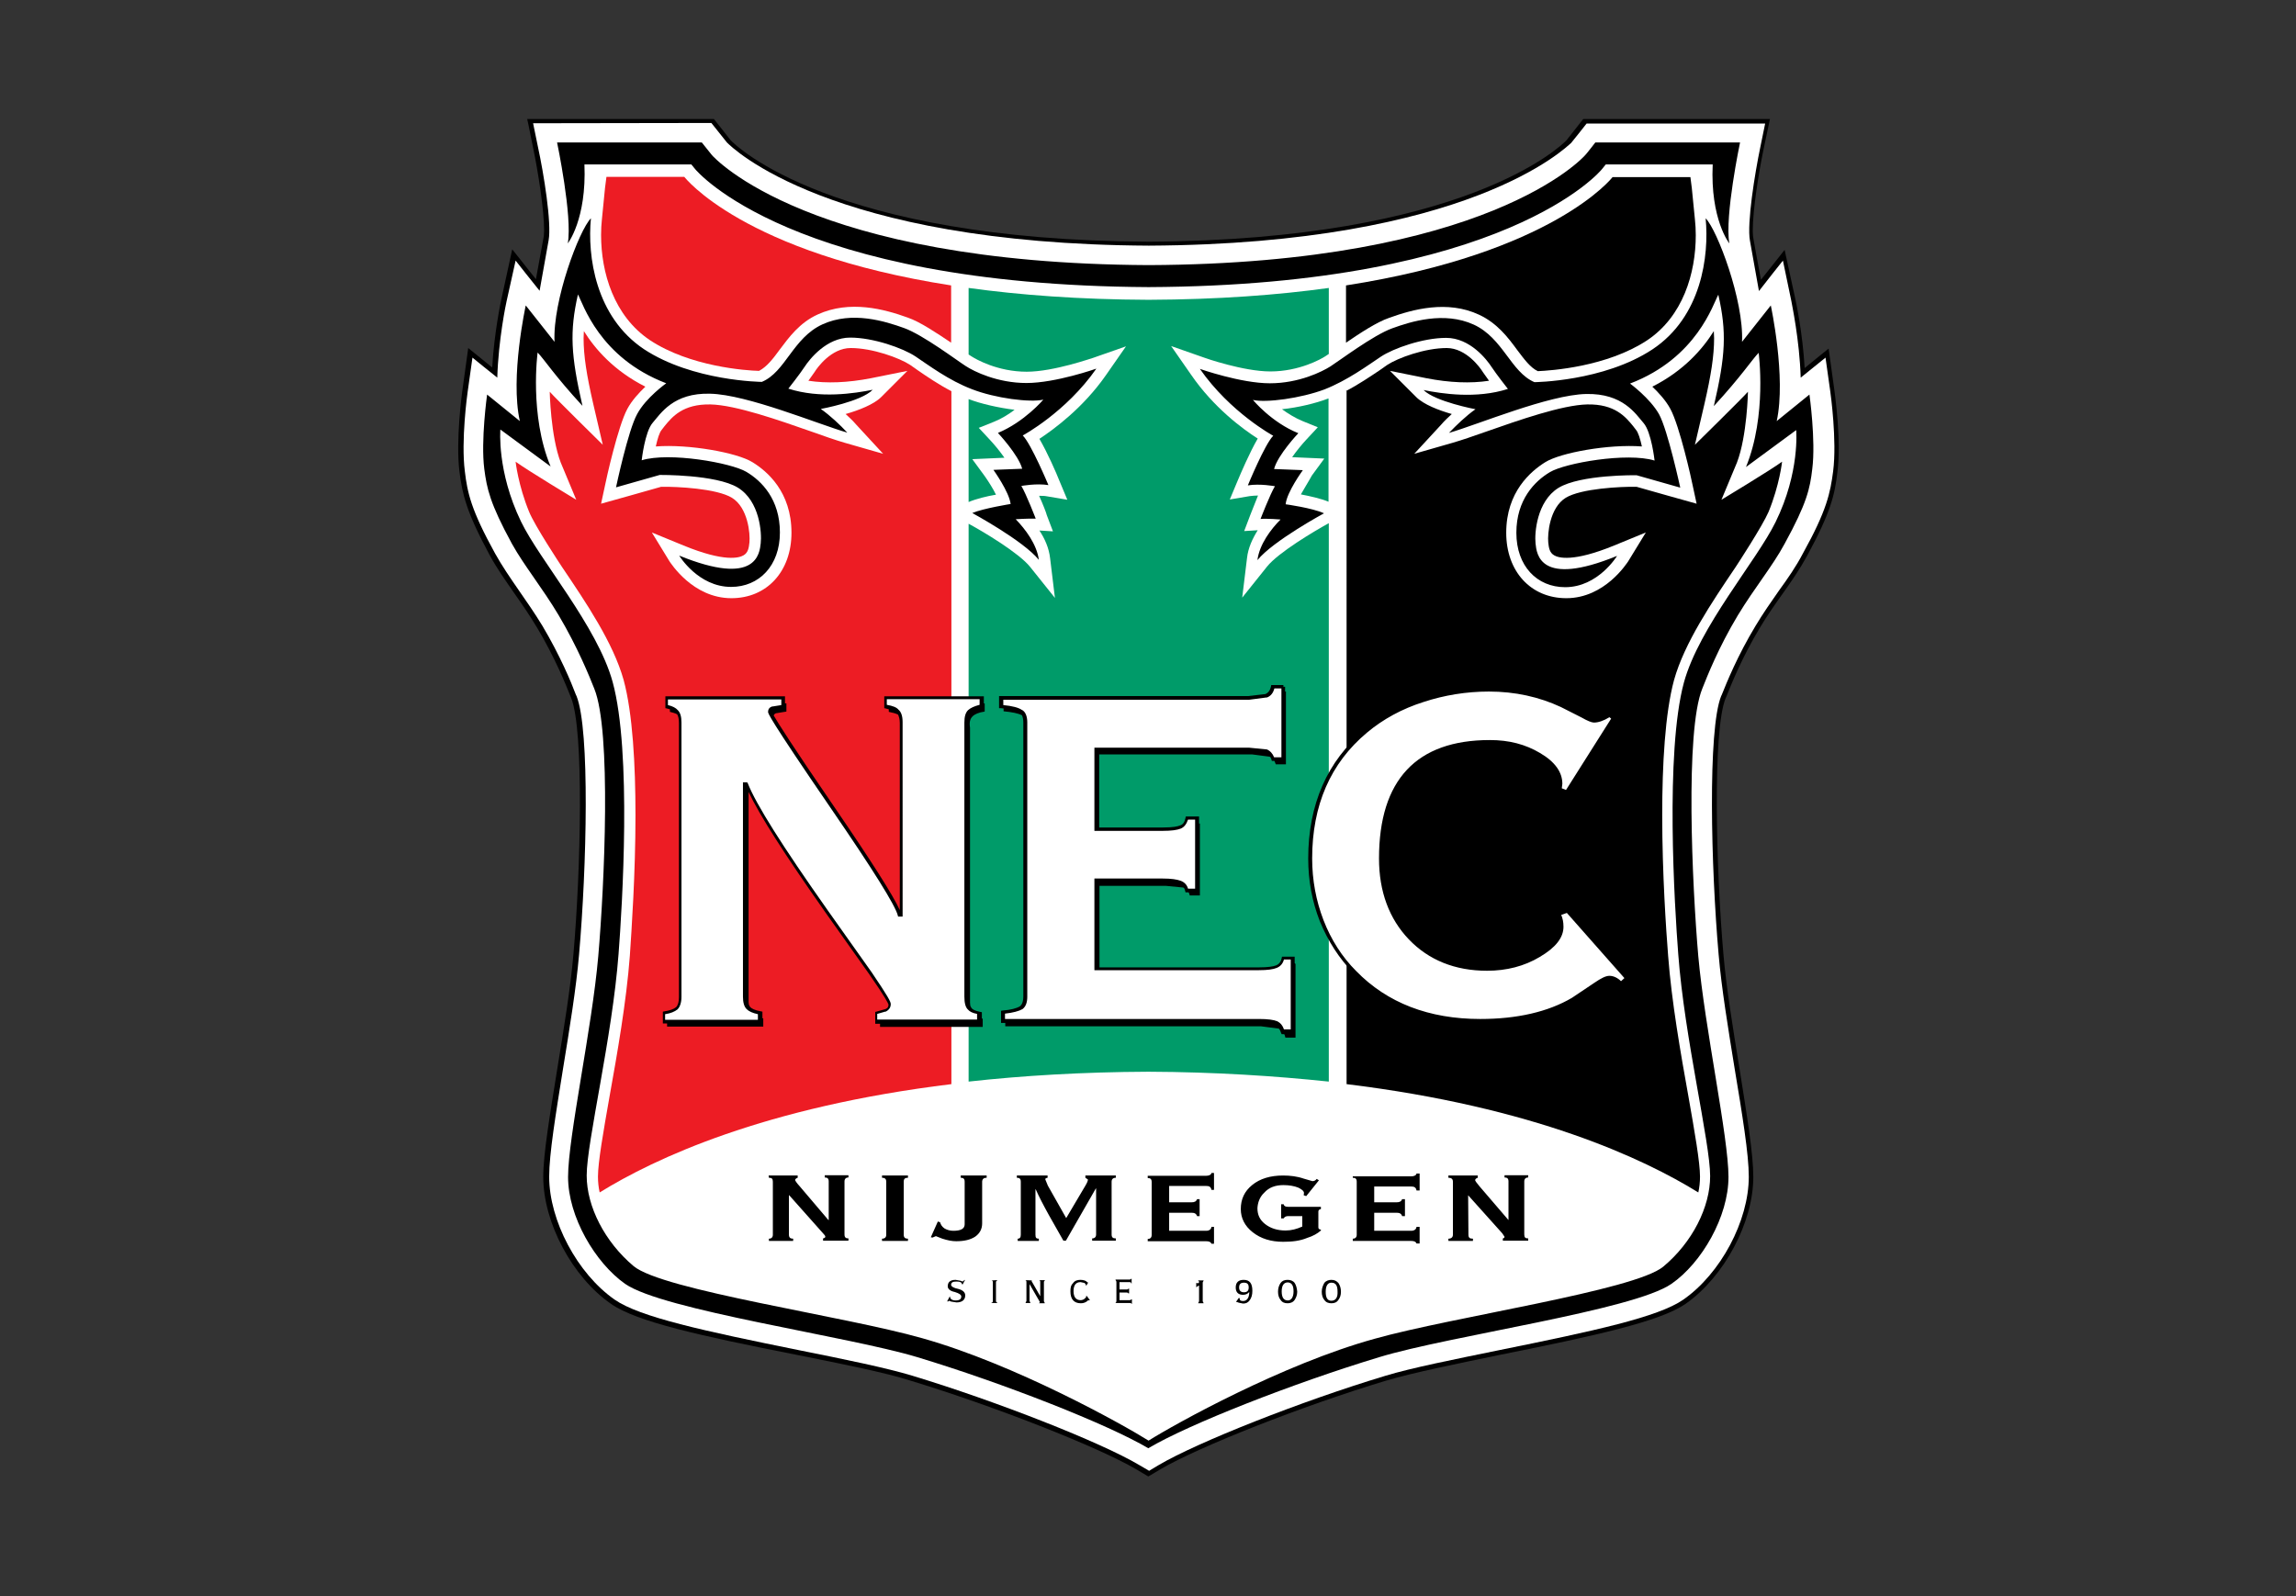<?xml version="1.0" encoding="utf-8"?>
<!-- Generator: Adobe Illustrator 25.4.1, SVG Export Plug-In . SVG Version: 6.00 Build 0)  -->
<svg version="1.0" id="katman_1" xmlns="http://www.w3.org/2000/svg" xmlns:xlink="http://www.w3.org/1999/xlink" x="0px" y="0px"
	 viewBox="0 0 814 566" style="enable-background:new 0 0 814 566;" xml:space="preserve">
<rect x="0" y="0" width="814" height="566" fill="#333333" stroke="none"/>
<style type="text/css">
	.st0{fill-rule:evenodd;clip-rule:evenodd;}
	.st1{fill-rule:evenodd;clip-rule:evenodd;fill:#FFFFFF;}
	.st2{fill-rule:evenodd;clip-rule:evenodd;fill:#ED1C24;}
	.st3{fill-rule:evenodd;clip-rule:evenodd;fill:#009B69;}
</style>
<g>
	<path class="st0" d="M187.3,44l1.7,8.4c1.8,8.6,3.9,22,3.9,29.2c0,1.3-0.1,2.4-0.3,3.2c0,0-1.6,8.9-2.6,14.2
		c-2.5-3.2-8.4-10.6-8.4-10.6l-3.9,17.9c-0.1,0.5-2.5,11.6-3.2,24c-2.6-2.1-8.5-6.9-8.5-6.9l-2.1,15.2c-0.1,0.7-2.4,17.6-1,28.7
		c1,7.8,2.3,14,10.8,29.7c2.5,4.6,5.5,8.8,8.6,13.3c2.7,3.8,5.5,7.9,8.2,12.4c6.2,10.4,10,19.8,11.8,24.3l0.2,0.5
		c4.6,11.5,3.4,61,0.8,90.8c-1,11.8-3.4,26.4-5.7,40.5c-2.6,16.3-5,30.3-5,38.5c0,16.2,10.3,35.5,24,45c9.1,6.4,32,11.4,65.9,18.1
		c16,3.2,31.1,6.2,40.2,9.1c29.9,9.1,66.5,23.5,80,31.4l4.4,2.6l0.9-0.5l3.5-2.1c13.5-7.9,50.1-22.4,80-31.4
		c9.1-2.7,24.2-5.8,40.2-9.1c33.9-6.8,56.8-11.8,65.9-18.1c13.7-9.6,24-28.9,24-45c0-8.1-2.3-22.1-4.9-38.4
		c-2.3-14.2-4.7-28.8-5.7-40.6c-2.6-29.8-3.9-79.3,0.8-90.8l0.2-0.4c1.8-4.5,5.5-13.8,11.8-24.3c2.6-4.4,5.5-8.5,8.2-12.3
		c3.2-4.5,6.1-8.7,8.6-13.3c8.5-15.6,9.9-21.9,10.8-29.7c1.5-11.1-0.9-27.9-1-28.7l-2.1-15.2c0,0-6,4.8-8.5,6.9
		c-0.7-12.5-3.1-23.5-3.2-24l-3.9-17.9c0,0-5.9,7.5-8.4,10.6c-0.9-4.7-2.6-14.2-2.6-14.2c-0.2-0.9-0.3-2-0.3-3.2
		c0-7.3,2.1-20.6,3.9-29.2l2.2-10.4h-66.2c0,0-5.8,7.4-5.9,7.5c-1.8,1.9-35.8,35.4-148.1,36c-112.5-0.5-146.5-34.1-148.3-36
		c-0.1-0.2-5.9-7.5-5.9-7.5h-66.2L187.3,44L187.3,44z"/>
	<path class="st1" d="M407.3,87.1C407.2,87.1,407.2,87.1,407.3,87.1c-113.7-0.6-148-35-149.6-36.6c-0.3-0.4-5.5-6.9-5.5-6.9
		L189,43.7l1.7,8.3c2.1,9.6,4.9,27.1,3.8,33.2l-3.2,17.9c-1.9-2.3-8.5-10.7-8.5-10.7l-3.2,14.4c-0.2,0.8-2.9,13.7-3.3,27.1
		c-1.3-1-8.8-7.1-8.8-7.1l-1.7,12.1c-0.1,0.7-2.4,17.3-1,28.2c0.9,7.6,2.2,13.7,10.7,29.1c2.5,4.5,5.4,8.7,8.5,13.2
		c2.7,3.9,5.5,7.9,8.3,12.5c6.3,10.6,10.2,20,11.9,24.5l0.2,0.4c4.8,12,3.6,60.8,0.9,91.6c-1,11.8-3.4,26.5-5.7,40.6
		c-2.6,16.2-4.9,30.2-4.9,38.2c0,15.6,10,34.4,23.2,43.6c8.9,6.2,31.6,11.1,65.2,17.9c16,3.2,31.2,6.3,40.4,9.1
		c30,9.1,66.8,23.6,80.3,31.6l3.6,2.1l3.5-2.1c13.6-8,50.4-22.6,80.3-31.6c9.2-2.8,24.3-5.8,40.4-9.1c33.6-6.8,56.3-11.7,65.2-17.9
		c13.2-9.2,23.2-27.9,23.2-43.6c0-7.9-2.3-22-5-38.2c-2.3-14.2-4.7-28.8-5.7-40.6c-2.7-30.8-3.9-79.6,0.9-91.6l0.2-0.4
		c1.8-4.5,5.6-13.9,12-24.5c2.7-4.5,5.5-8.5,8.3-12.5c3.2-4.4,6.1-8.6,8.5-13.2c8.5-15.3,9.7-21.5,10.7-29.1
		c1.4-10.9-0.9-27.5-1-28.2l-1.7-12.1c0,0-7.6,6.1-8.8,7.1c-0.4-13.4-3.2-26.3-3.3-27.1l-3-14.4c0,0-6.7,8.4-8.5,10.8l-3.2-17.9
		c-1.1-6.1,1.7-23.6,3.7-33.2l1.7-8.3h-63.3c0,0-5.1,6.5-5.5,6.9C555.2,52.2,520.9,86.5,407.3,87.1L407.3,87.1z"/>
	<path class="st0" d="M407.2,94c-120.4-0.6-154.1-38.2-154.8-39c-0.2-0.2-3.6-4.5-3.6-4.5h-51.3c0,0,5.5,26.2,3.8,35.8
		c0,0,6.7-8.5,5.9-28h37.9l1.3,1.6c0.3,0.4,34,41.2,160.8,41.9C534,101.2,567.7,60.4,568,59.9l1.3-1.6h37.9c-0.9,19.5,5.9,28,5.9,28
		c-1.7-9.7,3.8-35.8,3.8-35.8h-51.3c0,0-3.4,4.4-3.6,4.5C561.3,55.8,527.5,93.5,407.2,94L407.2,94z"/>
	<path class="st0" d="M407.2,510.8c-9.4-5.9-47.5-27.1-80.2-36.3c-27.7-7.9-92.2-17-102.4-25.6c-10.2-8.6-16.6-21.1-16.6-32.1
		c0-11.9,9.1-49.1,11.3-78.6c1.3-16.8,4.7-71.6-2.1-96.4c-5.4-19.7-25.9-43.2-32.5-56.9c-8.6-17.8-7.3-32.6-7.3-32.6l17.8,13.1
		c-7.6-18.2-4.6-40.4-4.6-40.4c2.2,2.2,6.1,8.3,15.9,18.9c-4.1-17.9-4.6-26.3-1.6-39.5c1.8,3.2,7.5,22.4,31.3,31.5
		c0,0-7.2,5.1-10.3,10.9c-3.2,5.7-7.5,26-7.5,26l15.5-4.4c0,0,20-0.2,27.7,4.5c7.8,4.8,8.5,16.1,8.1,19.7
		c-0.4,3.6-1.4,15.6-28.9,4.4c0,0,6.7,11.1,18.4,11.1c9.9,0,17.3-7.5,17.3-19.3c0-11.8-6.5-18.3-11.9-21.5
		c-5.4-3.2-27.3-7.1-37.1-4.1c0,0,1.1-10.1,3.9-13.3c2.8-3.2,7.3-10.7,20.4-10.3c13.1,0.3,38,10.7,48.6,13.8c-2.6-2.8-6-6-9.4-8.4
		c0,0,14.3-2.6,18.4-6.8c-6.5,1.3-18.7,3.2-29.9-0.4c0,0,4.1-5.2,5.8-7.8c1.7-2.6,7.7-10.3,16.1-10.3c8.2,0,18.7,3.7,23.2,6.7
		c4.5,3,11.8,8.5,20,11.6c8.2,3.2,20.6,4.8,25.3,3.7c0,0-6.7,7.9-16.1,11.8c0,0,7.3,7.8,8.6,12.7l-10.2,0.4c0,0,5.6,7.8,6.1,12.1
		c0,0-9.5,1.5-13.6,3.2c0,0,18.1,9.8,23.6,16.6c-0.7-5.5-4.8-10.9-8.2-14.4c0,0,4.7-0.3,7.1-0.2c0,0-3.4-8.8-5.1-11.6
		c0,0,5.4-1,9.6-0.3c0,0-6.1-14.6-9.1-17.6c0,0,15.3-8.2,26.1-23.7c0,0-14.4,5.1-24.8,5.1c-10.3,0-18.6-4.1-21.5-6
		c-3-1.9-15.2-11.1-21.9-13.5c-6.7-2.4-18.4-6.1-28.9-1.3s-13.1,16.9-21.5,20.4c0,0-24.5-0.2-41.8-11.6
		c-17.2-11.5-20.1-33-18.8-46.4c-4.1,4.1-13.6,29.2-12.9,43.8l-10.2-12.9c0,0-5.6,25.4-2.1,41l-11.6-9.4c0,0-2.3,16.3-1,26.4
		c0.9,6.9,2,12.2,9.8,26.5c4.4,7.9,10.7,15.5,16.6,25.4c6.8,11.5,10.9,21.7,12.6,26c6.1,15,3.6,69.5,1.4,94.9s-10.7,64.1-10.7,78.2
		c0,14.1,9.6,30.4,20.2,37.9c13.5,9.4,78.7,18.5,103.6,26c30.4,9.2,67.6,23.8,81.9,32.3c14.3-8.5,51.5-23.1,81.9-32.3
		c24.9-7.6,90.1-16.6,103.6-26c10.7-7.4,20.2-23.8,20.2-37.9c0-14.1-8.4-52.8-10.7-78.2c-2.2-25.4-4.7-79.8,1.4-94.9
		c1.7-4.3,5.7-14.5,12.6-26c6-9.9,12.3-17.4,16.6-25.4c7.9-14.4,9-19.6,9.8-26.5c1.3-10.1-1-26.4-1-26.4l-11.6,9.4
		c3.4-15.6-2.1-41-2.1-41l-10.2,12.9c0.7-14.6-8.8-39.7-12.9-43.8c1.3,13.4-1.5,35-18.9,46.5c-17.3,11.4-41.8,11.6-41.8,11.6
		c-8.4-3.6-11.1-15.6-21.5-20.4c-10.5-4.8-22.3-1.1-28.9,1.3c-6.7,2.4-18.9,11.6-21.9,13.5c-3,1.9-11.2,6-21.5,6
		c-10.3,0-24.8-5.1-24.8-5.1c10.8,15.5,26,23.7,26,23.7c-3,3-9,17.6-9,17.6c4.3-0.7,9.6,0.3,9.6,0.3c-1.7,2.8-5.1,11.6-5.1,11.6
		c2.4-0.2,7.1,0.2,7.1,0.2c-3.4,3.4-7.5,8.8-8.2,14.4c5.5-6.8,23.6-16.6,23.6-16.6c-4.1-1.9-13.6-3.2-13.6-3.2
		c0.4-4.3,6.1-12.1,6.1-12.1l-10.2-0.4c1.3-5,8.6-12.7,8.6-12.7c-9.5-3.8-16.1-11.8-16.1-11.8c4.7,1.1,17-0.6,25.3-3.7
		c8.2-3.2,15.5-8.6,20-11.6c4.5-3,15-6.7,23.2-6.7c8.5,0,14.4,7.7,16.1,10.3c1.7,2.6,5.8,7.8,5.8,7.8c-11.2,3.6-23.4,1.7-29.9,0.4
		c4.1,4.1,18.4,6.8,18.4,6.8c-3.4,2.4-6.7,5.6-9.4,8.4c10.6-3.1,35.4-13.5,48.6-13.8c13.1-0.3,17.6,7.1,20.4,10.3
		c2.8,3.2,3.9,13.3,3.9,13.3c-9.8-3-31.8,0.9-37.1,4.1c-5.4,3.2-11.9,9.8-11.9,21.5c0,11.8,7.3,19.3,17.3,19.3
		c11.7,0,18.4-11.1,18.4-11.1c-27.6,11.3-28.5-0.8-28.9-4.4c-0.4-3.6,0.4-14.9,8.1-19.7c7.8-4.8,27.7-4.5,27.7-4.5l15.5,4.4
		c0,0-4.4-20.3-7.5-26c-3.2-5.7-10.3-10.9-10.3-10.9c23.8-9.1,29.5-28.4,31.3-31.5c3,13.2,2.6,21.5-1.6,39.5
		c9.7-10.5,13.7-16.7,15.9-18.9c0,0,3,22.2-4.5,40.5l17.8-13.1c0,0,1.4,14.9-7.3,32.6c-6.7,13.7-27.1,37.2-32.5,56.9
		c-6.7,24.8-3.3,79.6-2,96.4c2.2,29.5,11.3,66.7,11.3,78.6c0,11-6.3,23.5-16.6,32.1c-10.2,8.5-74.7,17.8-102.4,25.6
		C454.7,483.7,416.6,504.9,407.2,510.8L407.2,510.8z"/>
	<path class="st2" d="M337.3,138.7c-4.6-2.4-8.7-5.2-11.9-7.4l-2.7-1.9c-3.8-2.5-13.4-6-21.1-6c-6.9,0-11.9,7-12.8,8.5
		c-0.6,0.9-1.4,2-2.2,3.1c6.5,1,14,0.7,22.2-0.9l12.9-2.6l-9.3,9.3c-2.6,2.6-8,4.7-12.6,6c1.3,1.2,2.6,2.4,3.7,3.7l9.6,10.4
		l-13.6-3.9c-3.1-0.9-7.2-2.3-11.9-4c-11.4-4-26.8-9.4-35.7-9.6c-9.8-0.2-13.6,4.4-16.3,7.7l-1,1.3c-0.8,0.9-1.5,3.2-2.1,5.9
		c11.7-0.9,28.9,2.2,34.3,5.6c5.2,3.2,13.8,10.5,13.8,25c0,13.7-8.7,23.2-21.3,23.2c-13.7,0-21.5-12.5-21.9-13l-6.3-10.3l11.2,4.6
		c14.6,6,19.8,4.4,21.3,3.5c1.6-0.9,1.9-2.6,2.1-4.6c0.3-3-0.5-12.3-6.2-15.8c-5.4-3.3-19.5-4-25.1-3.9c-0.9,0.3-21.3,6-21.3,6
		l1.4-6.5c0.4-2.1,4.6-21,7.9-27.1c1.6-3,4.2-5.8,6.4-7.9c-11.1-5.6-17.8-13.3-21.8-19.7c0,0.9-0.1,1.7-0.1,2.5
		c0,6.3,1.1,13.2,3.4,23.2l3.4,14.6c0,0-16.9-16.6-18.8-18.8c0,0,0.3,15.7,3.9,25.1l5.5,13.2c0,0-17.4-10.5-21.5-13.5
		c0,0,0.9,8.3,4.8,17.8c2,4.9,10.9,18.4,11.7,19.6c8.5,12.6,18.1,26.8,21.8,40c3.2,11.8,4.2,30.1,4.2,47.9c0,20.8-1.4,41-2,49.9
		c-1.2,16.1-4.5,34.9-7.2,49.9c-2.2,12.5-4.1,23.3-4.1,28.4c0,1.9,0.2,3.8,0.6,5.6c19.4-12,58.3-30.3,124.7-38.4V138.7L337.3,138.7
		L337.3,138.7z"/>
	<path class="st2" d="M214.5,66.6l-1.1,11.1c-0.2,1.8-0.3,3.7-0.3,5.6c0,13.3,4.5,28.7,17.3,37.3c14.2,9.4,34.1,10.8,38.7,10.9
		c2.7-1.4,4.9-4.2,7.3-7.5c3.3-4.4,7.1-9.6,13.5-12.5c11.4-5.2,23.6-1.9,31.9,1.1c4.4,1.5,10.3,5.5,15.4,8.9v-20.3
		c-73.9-11.5-94.6-38.5-94.6-38.5h-27.6L214.5,66.6L214.5,66.6z"/>
	<path class="st3" d="M461.2,175.3c3.2,0.6,7.2,1.5,9.8,2.6v-36.6h-0.1c-4.4,1.7-10.7,3.2-16.4,3.8c2.1,1.5,4.6,3.1,7.3,4.2l5.4,2.2
		l-4,4.3c-1.5,1.6-3.5,4-5.1,6.3l11.4,0.5l-4.4,6C463.9,170.8,462.3,173.3,461.2,175.3L461.2,175.3z M359.7,145.3
		c-5.6-0.7-11.9-2.1-16.3-3.8V178c2.6-1.1,6.6-2.1,9.7-2.6c-1-2.1-2.6-4.6-4-6.6l-4.4-6l11.4-0.5c-1.6-2.3-3.6-4.7-5.1-6.3l-4-4.3
		l5.5-2.2C355.2,148.4,357.6,146.9,359.7,145.3L359.7,145.3z"/>
	<path class="st3" d="M344.5,126.4c1.4,0.9,9.1,5.4,19.5,5.4c9.6,0,23.3-4.9,23.5-4.9l11.7-4.1l-7.1,10.2
		c-8,11.5-18.3,19.1-23.6,22.6c2.9,5,6,12.1,7.1,14.9l2.8,6.7l-7.1-1.2c-0.9-0.2-1.9-0.2-2.9-0.2c1.4,3.1,2.6,6.2,2.7,6.8l2.2,5.8
		c0,0-3.1-0.2-4.8-0.3c1.9,2.9,3.4,6.2,3.8,9.9l1.7,14l-8.8-11c-3.9-4.9-16.6-12.5-21.8-15.3v197.8c19-2.1,40.2-3.4,63.8-3.5
		c23.6,0.1,44.8,1.5,63.9,3.5V185.5c-5.1,2.8-17.9,10.4-21.9,15.4l-8.8,11l1.7-14c0.4-3.7,2-7,3.8-9.9c-1.7,0.1-4.8,0.3-4.8,0.3
		l2.2-5.8c0.2-0.5,1.5-3.7,2.7-6.8c-1,0-2,0.1-2.9,0.2l-7.1,1.2l2.8-6.7c1.1-2.6,4.2-9.9,7.1-14.9c-5.5-3.5-15.7-11.1-23.6-22.6
		l-7.1-10.2l11.7,4.1c0.2,0.1,13.9,4.9,23.5,4.9c10.2,0,18-4.4,19.5-5.4l1.2-0.8v-23.4c-18.1,2.5-39.3,4.1-63.9,4.2
		c-24.6-0.1-45.7-1.7-63.8-4.2v23.6C344,126.1,344.5,126.4,344.5,126.4L344.5,126.4z"/>
	<path class="st0" d="M477.1,138.7c4.6-2.4,8.7-5.2,12-7.4l2.7-1.9c3.8-2.5,13.4-6,21.1-6c6.9,0,11.9,7,12.8,8.5
		c0.6,0.9,1.4,2,2.2,3.1c-6.5,1-14,0.7-22.2-0.9l-12.9-2.6l9.3,9.3c2.6,2.6,8,4.7,12.6,6c-1.3,1.2-2.6,2.4-3.7,3.7l-9.6,10.4
		l13.6-3.9c3.1-0.9,7.2-2.3,12-4c11.4-4,26.8-9.4,35.7-9.6c9.8-0.2,13.6,4.4,16.3,7.7l1,1.3c0.8,0.9,1.5,3.2,2.1,5.9
		c-11.7-0.9-28.9,2.2-34.3,5.6c-5.1,3.2-13.8,10.5-13.8,25c0,13.7,8.7,23.2,21.3,23.2c13.7,0,21.5-12.5,21.9-13l6.3-10.3l-11.2,4.6
		c-14.6,6-19.8,4.4-21.3,3.5c-1.6-0.9-1.9-2.6-2.1-4.6c-0.3-3,0.5-12.3,6.2-15.8c5.4-3.3,19.5-4,25.1-3.9c0.9,0.3,21.3,6,21.3,6
		l-1.4-6.5c-0.4-2.1-4.6-21-7.9-27.1c-1.6-3-4.2-5.8-6.4-7.9c11.1-5.6,17.8-13.3,21.8-19.7c0,0.9,0.1,1.7,0.1,2.5
		c0,6.3-1.1,13.2-3.4,23.2l-3.4,14.6c0,0,16.9-16.6,18.8-18.8c0,0-0.3,15.7-3.9,25.1l-5.5,13.2c0,0,17.4-10.5,21.5-13.5
		c0,0-0.9,8.3-4.8,17.8c-2.1,4.9-10.9,18.4-11.7,19.6c-8.5,12.6-18.1,26.8-21.8,40c-3.2,11.8-4.2,30.1-4.2,47.9
		c0,20.8,1.4,41,2.1,49.9c1.2,16.1,4.5,34.9,7.2,49.9c2.2,12.5,4.1,23.3,4.1,28.4c0,1.9-0.2,3.8-0.6,5.6
		c-19.4-12-58.3-30.3-124.7-38.4V138.7L477.1,138.7L477.1,138.7z"/>
	<path class="st0" d="M599.3,62.8h-27.6c0,0-20.7,26.9-94.5,38.4v20.3c5-3.4,10.9-7.3,15.3-8.8c8.3-3,20.6-6.4,31.9-1.1
		c6.4,3,10.2,8,13.5,12.5c2.5,3.3,4.6,6.2,7.3,7.5c4.6-0.2,24.4-1.5,38.7-10.9c12.8-8.5,17.3-23.9,17.3-37.3c0-1.9-0.1-3.8-0.3-5.6
		l-1.1-11.1L599.3,62.8L599.3,62.8z M459,341.5v-2.3h-4.5l-0.1,0.5c-0.3,1.4-1,2.2-2,2.6c-1,0.4-3,0.7-5.9,0.7h-56.7v-28.9h23.6
		l6.1,0.6c0.1,0.1,0.2,0.1,0.3,0.2c0.2,0.3,0.3,0.7,0.4,1.1l0.1,0.4h1.1c0.2,0.3,0.3,0.7,0.4,1.1h3.6V292h-0.3v-2.5h-4.7l-0.1,0.5
		c-0.3,1.5-0.9,2.4-2,2.7c-0.7,0.3-2.3,0.7-5.9,0.7h-22.7v-25.9H444l6.1,0.8c0.1,0.1,0.3,0.1,0.3,0.2c0.2,0.3,0.3,0.6,0.4,0.9
		l0.1,0.4h0.9c0.2,0.3,0.3,0.8,0.5,1.2h3.6v-25.8h-0.3v-1.7h-0.6v-0.6h-4.3l-0.1,0.5c-0.3,1.4-1,2.3-2,2.7l-6,0.7h-88.4v4.3h0.6
		c0.3,0,0.7,0.1,1,0.1v1c3,0.3,5.1,0.7,6.5,1.4c0.3,0.6,0.5,1.5,0.5,2.6v97.2c0,1.1-0.2,2.6-1.2,3.4c-1.1,0.7-3.3,1.3-6.1,1.5
		l-0.6,0.1v4.3h1.5v1.2h90.7l6.1,0.8c0.1,0,0.2,0.1,0.3,0.1c0.3,0.4,0.5,0.9,0.7,1.5l0.2,0.4h0.9c0.2,0.3,0.3,0.8,0.4,1.2h3.6v-26.1
		L459,341.5L459,341.5z M577.9,348.5l-0.9-0.9l0.3-0.3l0.4-0.4l-0.4-0.4l-21.1-23.8l-0.3-0.3l-0.3,0.1l-3.1,0.9l-0.7,0.3l0.3,0.7
		c0.6,1.1,0.9,2.5,0.9,4.3c0,3.4-2.6,6.6-7.8,9.7c-5.3,3.2-11.4,4.7-18.1,4.7c-11.2,0-20-3.5-26.8-10.8c-5.1-5.3-8.4-12-9.6-19.8
		c-0.3-2-0.3-4.1-0.3-6.2c0-27.5,12.9-41.3,38.7-41.3c6.7,0,12.5,1.5,17.6,4.4c1.2,0.7,2.2,1.5,3.2,2.2c1.9,2,2.8,4.1,2.9,6.4
		l-0.3,2l0.6,0.1l-0.3,0.6l1.4,0.6l-0.1,0.7l2.2,0.9l16.6-26.2l-0.9-0.8l0.4-0.6l0.3-0.4l-0.4-0.3l-1.6-1.4l-0.3-0.3l-0.3,0.3
		c-2,1.3-3.8,1.9-5.2,1.9c-0.3,0-1.2-0.1-3.8-1.6l-7.4-3.7c-7.9-3.7-16.6-5.6-26-5.6c-8.3,0-16.2,1.3-23.6,3.7
		c-7.7,2.5-14.6,6.2-20.4,11c-13.1,10.9-19.9,26.3-19.9,45.5c0,7.9,1.4,15.3,4.1,22.2c2.9,7.1,6.9,13.3,12,18.5
		c0.3,0.4,0.8,0.8,1.2,1.1l0.3,0.3c11.2,11.5,26,17.2,44.4,17.2c13,0,24.1-2.6,33-7.8l7.9-5.1c2.2-1.6,3.9-2.5,5-2.5
		c1,0,2,0.3,2.9,1l0.3,0.3l0.1-0.1c0.3,0.3,0.6,0.6,0.9,0.9L577.9,348.5L577.9,348.5z M344.8,254c0.8-0.8,2.2-1.4,4.3-1.7v-2.9h-0.3
		v-2.5h-35.3v4.2l0.5,0.1c0.4,0.1,0.8,0.2,1.1,0.3v0.9c1.5,0.3,2.6,0.6,3.3,1c0.3,0.7,0.6,1.6,0.6,2.9v66.4
		c-2.4-5.3-10.1-17.4-23.3-36.7c-15.1-22-19.9-29.7-21.4-32.3c0.1-0.3,0.3-0.6,0.8-0.8l3.7-0.6v-2.9h-0.5v-2.5h-42.4v4.2l0.5,0.1
		c0.4,0.1,0.8,0.2,1.1,0.3v0.9c1.1,0.3,2,0.5,2.6,0.9c0.4,0.7,0.6,1.7,0.6,3.1v97.2c0,1.5-0.3,2.8-1,3.5c-0.8,0.7-2.2,1.2-4.2,1.5
		l-0.5,0.1v4.2h1.5v1.1h34.1v-2.9c-0.2,0-0.3-0.1-0.3-0.1v-2.3l-0.5-0.1c-2.3-0.4-3.3-1-3.8-1.5c-0.2-0.2-0.3-0.5-0.5-0.9
		c0-0.3-0.1-0.6-0.1-0.9v-74.5c3.8,8.1,12.8,22.2,27.3,42.8l15.6,22c5.7,8.2,6.6,10.2,6.7,10.6c0,0.8-0.3,1.3-1.1,1.6l-3.2,0.9
		l-0.4,0.1v4.2h1.7v1.1h36.4v-2.9c-0.2,0-0.3-0.1-0.3-0.1v-2.2l-0.5-0.1c-2-0.4-2.8-0.9-3.1-1.3c-0.2-0.2-0.3-0.5-0.5-0.9
		c0-0.3-0.1-0.7-0.1-1.1V258C343.6,256.1,343.9,254.9,344.8,254L344.8,254z"/>
	<path class="st1" d="M452.8,362.1c-1.2-0.5-3.3-0.8-6.4-0.8h-90.1v-1.9c2.8-0.3,5-0.9,6.2-1.6c1.2-0.9,1.7-2.4,1.7-4.4v-97.3
		c0-2.2-0.7-3.8-1.9-4.4l0.1,0.1c-1.2-0.9-3.5-1.5-6.7-1.8v-1.9h87.2l6.1-0.8h0.2c1.3-0.5,2.2-1.6,2.6-3.2h2.5v24.4h-2.6
		c-0.5-1.3-1.4-2.3-2.6-2.8h-0.2l-6.1-0.6H388v29.5h24.2c3.1,0,5.2-0.3,6.4-0.8c1.2-0.5,2-1.5,2.6-3.2h2.5v24.5h-2.5
		c-0.4-1.4-1.3-2.3-2.6-2.8c-1.4-0.5-3.3-0.8-6.4-0.8H388v32.5h58.2c3.2,0,5.2-0.3,6.4-0.8c1.3-0.5,2.2-1.5,2.6-3h2.4v24.8h-2.4
		C454.8,363.7,454,362.7,452.8,362.1L452.8,362.1z M570.6,346c-1.3,0-2.9,0.8-5.4,2.5l-7.9,5.3c-8.5,5-19.5,7.5-32.5,7.5
		c-18.2,0-33-5.7-44-17c-5-5-8.9-11.1-11.6-18.1c-2.6-6.8-4-14.1-4-21.8c0-18.9,6.5-33.8,19.4-44.6c5.7-4.8,12.5-8.5,20.1-10.9
		c7.3-2.4,15.1-3.7,23.2-3.7c9.2,0,17.8,1.9,25.5,5.5l7.3,3.7c2.1,1.2,3.6,1.8,4.4,1.8c1.5,0,3.4-0.6,5.5-1.9l0.6,0.5l-16,25.3
		l-1.5-0.6l0.2-1.6c0-4.1-2.6-7.8-7.9-10.9c-5.2-3.1-11-4.6-17.8-4.6c-26,0-39.3,14.1-39.3,42c0,11.7,3.6,21.4,10.6,28.7
		s16.3,11.1,27.7,11.1c6.9,0,13.2-1.6,18.7-4.9c5.6-3.3,8.4-6.8,8.4-10.7c0-1.7-0.3-3-0.8-4.2l2-0.7l20.4,23.1l-1.2,1.1
		C573.5,346.7,572,346,570.6,346L570.6,346z M343.2,251.8c-0.9,0.9-1.3,2.3-1.3,4.4v97.2c0,2.2,0.4,3.8,1.3,4.6
		c0.6,0.7,1.6,1.2,3.2,1.5v2H311v-2l2.8-0.8h0.2c1.2-0.6,1.8-1.5,1.8-2.7c0-0.8-0.9-2.6-6.8-11.3l-15.6-22
		c-16-22.7-25.3-37.4-28.3-45l-0.2-0.3h-1.5v76c0,2,0.4,3.5,1.3,4.4c0.8,0.8,2.1,1.4,4,1.8v2h-32.9v-2c2-0.3,3.4-0.9,4.4-1.7
		c0.9-0.9,1.4-2.5,1.4-4.4v-97.3c0-2.1-0.4-3.5-1.3-4.4c-0.7-0.8-1.8-1.4-3.5-1.8v-2H277v2l-3.1,0.5h-0.2c-0.9,0.3-1.4,1-1.4,1.9
		c0,0.5,0,1.7,22.2,34.1c14.9,21.7,22.9,34.5,23.8,38.1l0.1,0.4h1.6V256c0-2.1-0.5-3.6-1.5-4.4l0.1,0.1c-0.7-0.9-2-1.4-4.2-1.8v-2
		h32.9v2C345.4,250.4,344.1,251,343.2,251.8L343.2,251.8z"/>
	<path class="st0" d="M272.6,417.6c1,0,1.4,0.3,1.4,1.4v18.8c0,0.9-0.5,1.4-1.4,1.4v0.8h8.6v-0.8c-0.9,0-1.5-0.3-1.5-1.4v-14h0.1
		l12,13.5c0.5,0.5,0.8,0.9,0.8,1.2c0,0.3-0.3,0.5-0.8,0.6v0.8h9v-0.8c-0.9,0-1.4-0.3-1.4-1.4v-18.8c0-0.9,0.5-1.4,1.4-1.4v-0.8h-8.4
		v0.8c0.9,0,1.4,0.3,1.4,1.4v13.7h-0.1l-10.2-12c-1.1-1.2-1.6-2-1.6-2.2c0-0.3,0.3-0.6,0.9-0.8v-0.8h-10.3L272.6,417.6L272.6,417.6z
		 M321.9,417.6v-0.8h-9.2v0.8c0.9,0,1.5,0.3,1.5,1.4v18.8c0,0.9-0.5,1.4-1.5,1.4v0.8h9.2v-0.8c-0.9,0-1.5-0.3-1.5-1.4V419
		C320.4,417.9,320.9,417.6,321.9,417.6L321.9,417.6z M349.8,417.6v-0.8h-9.2v0.8c0.9,0,1.4,0.3,1.4,1.4v15.1c0,1.6-1.4,2.3-4,2.3
		c-1.2,0-2.2-0.3-3.1-0.8c-0.9-0.6-1.4-1.4-1.6-2.2l-0.8-0.3l-2.5,5.6l0.6,0.1l1.2-0.5l2.3,0.9c1.9,0.6,3.4,0.9,4.9,0.9
		c2.8,0,5-0.5,6.7-1.6c1.6-1.1,2.5-2.7,2.5-4.7v-14.9C348.3,417.9,348.9,417.6,349.8,417.6L349.8,417.6z M371.4,417.6v-0.8h-10.9
		v0.8c0.9,0,1.4,0.3,1.4,1.4v18.8c0,0.9-0.3,1.4-1.1,1.4v0.8h7.5v-0.8c-0.9,0-1.2-0.3-1.2-1.4v-16.1h0.1c1.1,2.5,2.7,5.6,4.7,9.2
		l5.1,9h0.9l10.6-18.5h0.1v16.3c0,0.9-0.5,1.4-1.4,1.4v0.8h8.4v-0.8c-1,0-1.5-0.3-1.5-1.4V419c0-0.9,0.5-1.4,1.5-1.4v-0.8h-10.8v0.8
		l0.9,0.6c0,0.5-0.3,1.2-0.9,2.2l-6.8,11.5H378l-6.5-11.5l-0.9-2.2C370.5,417.9,370.8,417.7,371.4,417.6L371.4,417.6z M414.5,426.1
		v-5.6h13.1c1.1,0,1.7,0.3,1.9,1.4h0.9v-6h-0.9c-0.1,0.6-0.8,1-1.9,1h-20.7v0.8c0.9,0,1.4,0.3,1.4,1.4v18.8c0,0.9-0.5,1.4-1.4,1.4
		v0.8h20.7c1.1,0,1.7,0.3,1.9,0.9h0.9V435h-0.9c-0.1,0.9-0.8,1.4-1.9,1.4h-13.1v-6.4h7.9c1.1,0,1.7,0.3,2,1.2h0.9v-6h-0.9
		c-0.3,0.8-0.9,1.1-2,1.1h-7.9L414.5,426.1L414.5,426.1z M448.2,422.9c1.7-1.9,4-2.7,6.8-2.7c2,0,3.8,0.3,5.3,0.9
		c1.2,0.6,2,1.2,2,1.9l-0.1,0.8l0.9,0.3l4.5-5.6l-0.8-0.5c-0.3,0.5-0.9,0.8-1.5,0.8l-3.1-0.9c-2.3-0.8-4.8-1.1-7.3-1.1
		c-4.5,0-8.2,1.1-11,3.4c-2.7,2.2-4,5-4,8.5c0,3.2,1.4,6,4.2,8.2c2.9,2.3,6.5,3.4,10.8,3.4c3.2,0,6-0.3,8.6-1.4
		c2-0.6,3.7-1.6,4.8-2.6v-0.3c-0.6-0.1-0.9-0.3-0.9-0.8v-5.6c0-0.5,0.3-0.8,0.9-0.9v-0.8h-11.7c-0.9,0-1.4-0.3-1.5-0.9h-0.9v5h0.9
		c0.3-0.5,0.8-0.8,1.5-0.8h5.1v3.7c-2,0.9-3.9,1.4-5.9,1.4c-3,0-5.4-0.8-7.3-2.3c-1.9-1.5-2.7-3.3-2.7-5.6
		C445.9,426.4,446.6,424.4,448.2,422.9L448.2,422.9z M479.6,416.8v0.8c0.9,0,1.4,0.3,1.4,1.4v18.8c0,0.9-0.5,1.4-1.4,1.4v0.8h20.7
		c1.1,0,1.7,0.3,1.9,0.9h1.1v-5.9h-1.1c-0.1,0.9-0.8,1.4-1.9,1.4h-13.1v-6.4h7.9c1.1,0,1.7,0.3,2,1.2h1v-6h-1
		c-0.3,0.8-0.9,1.1-2,1.1h-7.9v-5.6h13.1c1.1,0,1.7,0.3,1.9,1.4h1.1v-6h-1.1c-0.1,0.6-0.8,1-1.9,1h-20.7L479.6,416.8L479.6,416.8z
		 M520.5,423.8L520.5,423.8l12.1,13.5l0.8,1.2c0,0.3-0.1,0.5-0.6,0.6v0.8h9v-0.8c-1,0-1.4-0.3-1.4-1.4v-18.8c0-0.9,0.5-1.4,1.4-1.4
		v-0.8h-8.4v0.8c0.9,0,1.4,0.3,1.4,1.4v13.7l-10.3-12c-1-1.2-1.6-2-1.5-2.2c0-0.3,0.3-0.6,0.9-0.8v-0.8h-10.4v0.8
		c0.9,0,1.6,0.3,1.6,1.4v18.8c0,0.9-0.6,1.4-1.6,1.4v0.8h8.7v-0.8c-1.1,0-1.6-0.3-1.6-1.4L520.5,423.8L520.5,423.8z M341.3,454.4
		l-0.8-0.3l-1.7-0.3c-1.9,0-2.8,0.8-2.8,2.3c0,0.9,0.9,1.7,2.5,2c1.6,0.5,2.3,1,2.3,1.6c0,0.9-0.6,1.4-2,1.4c-1.2,0-2-0.5-2-1.4
		h-0.1l-0.9,1.7l0.3,0.1l0.3-0.3l0.8,0.3l1.9,0.3c2,0,3.1-0.9,3.1-2.5c0-1.1-0.9-1.9-2.5-2.3c-1.6-0.3-2.5-0.9-2.5-1.4
		c0-0.9,0.6-1.2,1.9-1.2s1.9,0.3,1.9,0.9l0.3,0.1l0.8-1.5l-0.1-0.1L341.3,454.4L341.3,454.4z M351.5,454c0.3,0,0.5,0.3,0.5,0.6v6.7
		c0,0.3-0.1,0.5-0.5,0.6v0.1h2.1v-0.1c-0.3-0.1-0.5-0.3-0.5-0.6v-6.7c0-0.3,0.3-0.6,0.5-0.6v-0.1L351.5,454L351.5,454L351.5,454z
		 M365.9,454L365.9,454l-2.3-0.1v0.1c0.3,0,0.3,0.3,0.3,0.6v6.7l-0.3,0.6v0.1h1.7v-0.1l-0.3-0.6v-6l3.7,6.4l-0.3,0.3v0.1h2V462
		l-0.3-0.6v-7l0.3-0.3v-0.2h-1.9v0.1c0.3,0,0.3,0.3,0.3,0.6v5l-3.1-5.4L365.9,454L365.9,454z M385.9,454.6l-0.3,0.2
		c-0.6-0.8-1.6-1-2.6-1c-1.1,0-2,0.3-2.6,1.2c-0.8,0.8-0.9,1.7-0.9,2.9c0,2.7,1.2,4.2,3.7,4.2c0.9,0,1.9-0.3,2.6-1.1l0.3,0.1
		l0.3-0.1l-1.1-1.5l-0.3,0.1l0.1,0.3l-0.6,0.6c-0.3,0.3-0.9,0.5-1.4,0.5c-1.6,0-2.5-1.1-2.5-3.2c0-2.2,0.9-3.2,2.5-3.2l1.4,0.3
		l0.5,0.6v0.3l0.1,0.1L385.9,454.6L385.9,454.6L385.9,454.6z M395.5,453.9L395.5,453.9c0.1,0.1,0.3,0.3,0.3,0.7v6.7
		c0,0.3-0.1,0.5-0.3,0.6v0.1h5.1c0.3,0,0.5,0.1,0.6,0.3h0.1v-1.6h-0.1l-0.6,0.3h-3.7v-2.7h2.6c0.3,0,0.5,0.1,0.5,0.3h0.3v-1.7H400
		c0,0.3-0.1,0.3-0.5,0.3h-2.6v-2.6h3.6c0.3,0,0.5,0.1,0.6,0.5h0.1v-1.7h-0.1l-0.5,0.3h-5.1V453.9L395.5,453.9z M424.1,454.9v1.5h0.1
		l0.3-0.3l0.6-0.3v5.6l-0.3,0.6v0.1h1.9v-0.1l-0.3-0.6v-6.7l0.3-0.6v-0.1h-1.9v0.1l0.3,0.3c0,0.5-0.1,0.6-0.6,0.6
		C424.4,454.9,424.2,454.9,424.1,454.9L424.1,454.9L424.1,454.9z M444,457.7c0-2.6-0.9-3.9-3.1-3.9c-1.9,0-2.8,1-2.8,2.7
		c0,1.7,0.9,2.6,2.6,2.6c0.9,0,1.6-0.3,2.2-1c0,2-0.8,3.2-2.2,3.2c-0.9,0-1.2-0.3-1.2-0.9v-0.1l-0.3-0.1l-1,1.4l0.1,0.1l0.1-0.1
		l0.8,0.3l1.5,0.3c1,0,1.7-0.3,2.3-1.1C443.7,460.2,444,459.1,444,457.7L444,457.7z M441,454.8c1.2,0,1.7,0.5,1.7,1.7
		c0,1.1-0.5,1.7-1.7,1.7c-1.1,0-1.7-0.6-1.7-1.7C439.3,455.3,439.9,454.8,441,454.8z M459,454.9c-0.6-0.8-1.5-1.1-2.5-1.1
		c-1.1,0-1.9,0.3-2.5,1.1c-0.6,0.9-0.9,1.9-0.9,3.1c0,1.2,0.3,2.2,0.9,2.9c0.6,0.9,1.4,1.2,2.5,1.2c0.9,0,1.9-0.3,2.5-1.2
		c0.5-0.8,0.9-1.7,0.9-2.9C459.8,456.7,459.5,455.7,459,454.9L459,454.9z M458.6,457.9c0,2-0.8,3.2-2,3.2c-1.5,0-2.2-1.1-2.2-3.2
		c0-2.2,0.8-3.2,2.2-3.2C457.9,454.8,458.6,455.7,458.6,457.9L458.6,457.9z M472,453.8c-0.9,0-1.9,0.3-2.5,1.1
		c-0.5,0.9-0.9,1.9-0.9,3.1c0,1.2,0.3,2.2,0.9,2.9c0.6,0.9,1.5,1.2,2.5,1.2c1.1,0,1.9-0.3,2.5-1.2c0.6-0.8,0.9-1.7,0.9-2.9
		c0-1.2-0.3-2.2-0.9-3.1C473.8,454.2,473.2,453.8,472,453.8L472,453.8z M472,461.2c-1.4,0-2-1.1-2-3.2c0-2.2,0.8-3.2,2-3.2
		c1.5,0,2.2,0.9,2.2,3.2C474.3,460.1,473.5,461.2,472,461.2L472,461.2z"/>
</g>
</svg>
